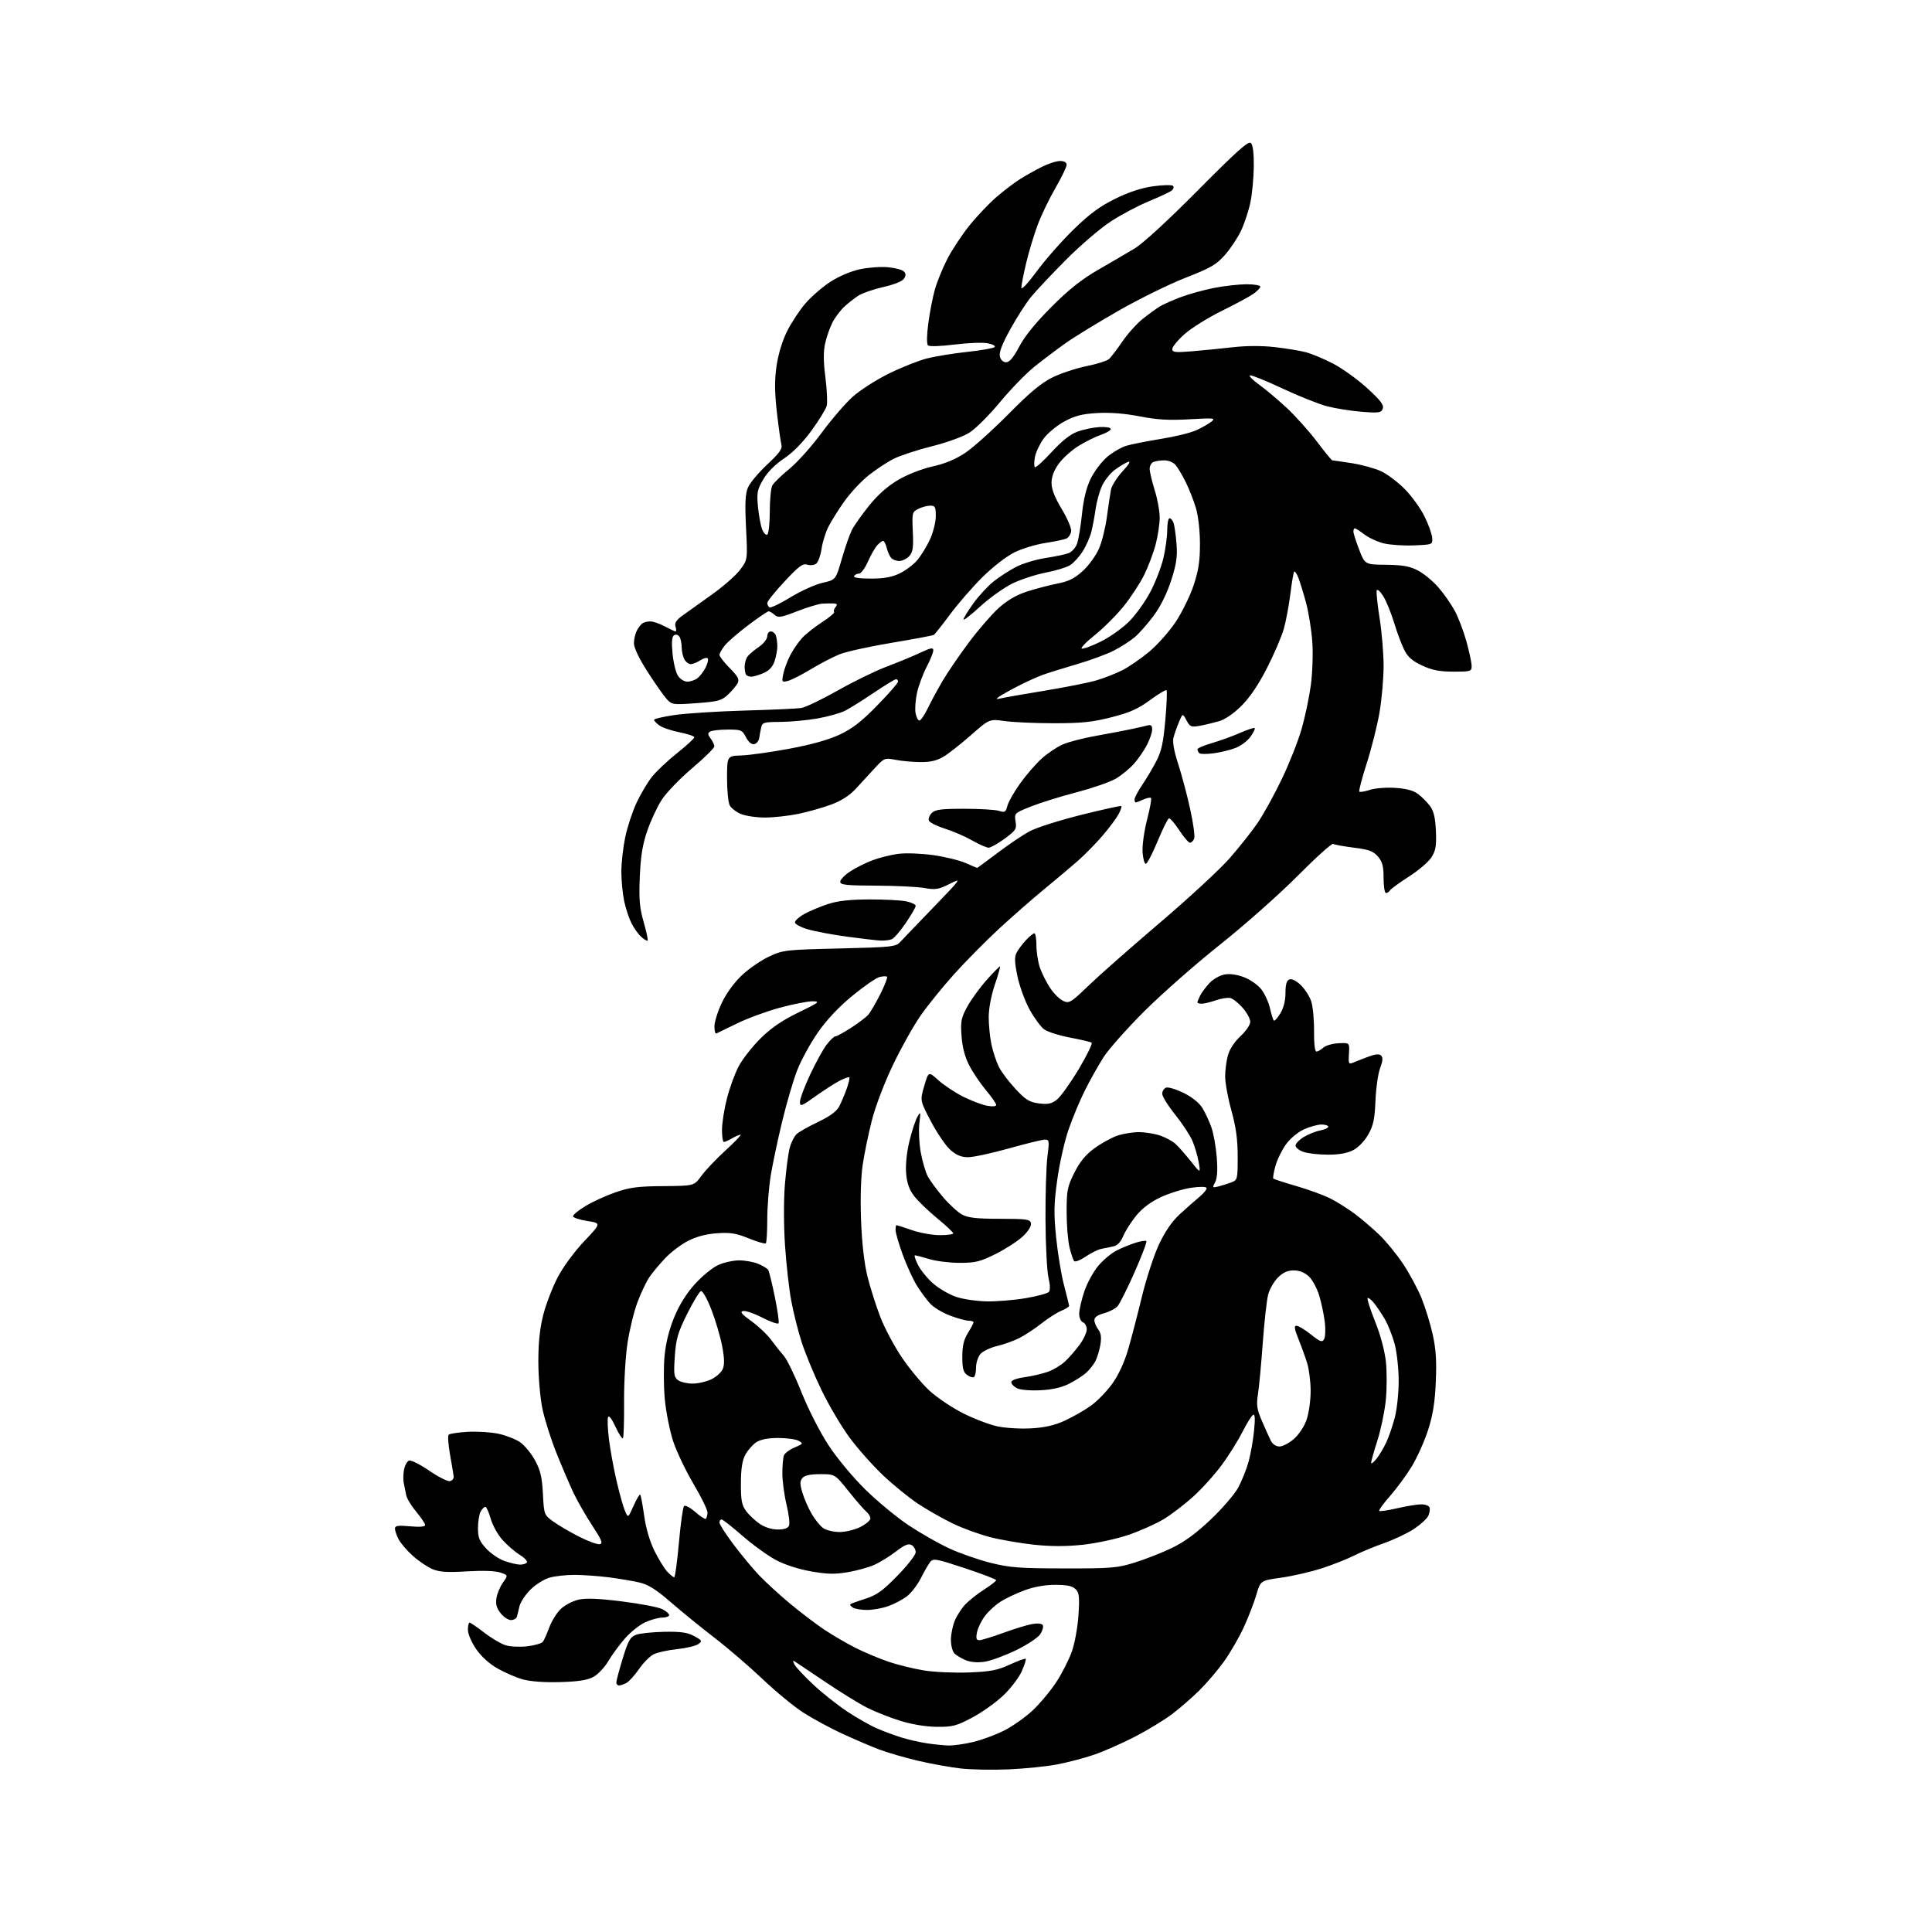 <?xml version="1.0" encoding="UTF-8" standalone="no"?>
<svg 
  version="1.1" 
  xmlns="http://www.w3.org/2000/svg" 
  xmlns:xlink="http://www.w3.org/1999/xlink" 
  xmlns:svg="http://www.w3.org/2000/svg"
  xmlns:rdf="http://www.w3.org/1999/02/22-rdf-syntax-ns#"
  xmlns:cc="http://creativecommons.org/ns#"
  xmlns:dc="http://purl.org/dc/elements/1.1/"
  viewBox="0 0 768 768"
  width="768"
  height="768"
>
<style>svg {background-color: white; }</style>"
<path stroke="none" fill="black" fill-rule="evenodd" d="M401.00,703.35C394.68,703.63 386.07,703.46 381.87,702.99C377.67,702.51 370.02,701.13 364.87,699.92C359.72,698.71 352.80,696.70 349.50,695.45C346.20,694.20 339.56,691.35 334.74,689.13C329.92,686.90 322.93,683.11 319.21,680.71C315.50,678.30 308.24,672.32 303.09,667.42C297.93,662.51 289.33,655.12 283.97,651.00C278.62,646.88 270.78,640.50 266.57,636.84C260.85,631.87 257.71,629.89 254.20,629.07C251.62,628.46 246.12,627.54 242.00,627.01C237.88,626.49 231.80,626.05 228.50,626.04C225.20,626.02 220.71,626.51 218.52,627.12C216.33,627.72 212.88,629.88 210.84,631.93C208.80,633.97 206.84,636.95 206.48,638.57C206.12,640.18 205.66,642.06 205.45,642.75C205.24,643.44 204.18,644.00 203.10,644.00C202.03,644.00 200.17,642.76 198.98,641.25C197.39,639.23 196.96,637.63 197.35,635.24C197.64,633.45 198.80,630.68 199.94,629.09C202.00,626.19 202.00,626.19 198.90,625.11C196.96,624.44 191.97,624.26 185.65,624.64C177.72,625.12 174.70,624.92 171.86,623.73C169.86,622.88 166.34,620.50 164.05,618.42C161.75,616.35 159.22,613.40 158.44,611.87C157.65,610.35 157.00,608.44 157.00,607.64C157.00,606.47 158.17,606.30 163.00,606.73C166.85,607.08 169.00,606.90 169.00,606.23C169.00,605.66 167.42,603.30 165.49,600.99C163.56,598.68 161.76,595.72 161.49,594.40C161.22,593.08 160.78,590.92 160.51,589.60C160.23,588.28 160.28,585.83 160.62,584.16C160.95,582.49 161.84,580.89 162.60,580.60C163.36,580.31 166.95,582.11 170.58,584.59C174.21,587.08 177.93,588.96 178.84,588.77C179.75,588.58 180.43,587.77 180.35,586.96C180.26,586.16 179.61,582.25 178.90,578.28C178.19,574.31 177.94,570.72 178.36,570.31C178.77,569.90 182.18,569.39 185.94,569.17C189.70,568.96 195.19,569.30 198.14,569.94C201.09,570.57 204.95,572.08 206.73,573.29C208.50,574.51 211.17,577.74 212.67,580.49C214.83,584.46 215.47,587.17 215.82,593.83C216.26,602.11 216.29,602.20 219.94,604.84C221.97,606.31 226.58,609.01 230.20,610.85C233.82,612.69 237.52,614.03 238.43,613.84C239.76,613.57 239.20,612.17 235.47,606.50C232.94,602.65 229.58,596.80 228.01,593.50C226.44,590.20 223.36,583.00 221.16,577.50C218.96,572.00 216.44,564.03 215.58,559.79C214.71,555.55 214.00,547.19 214.00,541.20C214.00,533.64 214.60,527.96 215.97,522.61C217.06,518.37 219.64,511.66 221.72,507.70C223.88,503.58 228.40,497.44 232.27,493.37C239.03,486.23 239.03,486.23 233.47,485.37C230.42,484.89 227.86,484.05 227.79,483.50C227.71,482.95 229.95,481.11 232.76,479.41C235.57,477.71 240.94,475.26 244.68,473.96C250.32,472.00 253.62,471.57 263.71,471.50C275.93,471.40 275.93,471.40 278.79,467.45C280.37,465.27 284.72,460.68 288.47,457.25C292.22,453.81 294.89,451.02 294.39,451.04C293.90,451.05 292.38,451.71 291.00,452.50C289.62,453.29 288.16,453.95 287.75,453.96C287.34,453.98 287.00,451.82 287.00,449.16C287.00,446.50 287.89,440.84 288.98,436.59C290.07,432.33 292.20,426.53 293.73,423.70C295.25,420.87 299.15,415.93 302.38,412.73C306.56,408.60 310.90,405.63 317.38,402.49C325.66,398.47 326.18,398.06 323.00,398.03C321.07,398.02 315.23,399.16 310.00,400.58C304.77,402.00 297.12,404.81 293.00,406.83C288.88,408.85 285.16,410.65 284.75,410.83C284.34,411.02 284.00,409.73 284.00,407.98C284.00,406.22 285.34,401.98 286.97,398.55C288.78,394.77 291.93,390.47 295.01,387.59C297.79,384.99 302.64,381.67 305.78,380.21C311.29,377.65 312.33,377.53 333.73,377.03C354.29,376.54 356.09,376.35 357.80,374.50C358.82,373.40 364.78,367.18 371.06,360.68C382.31,349.01 382.40,348.89 377.48,351.37C373.12,353.57 371.88,353.77 367.50,353.00C364.75,352.51 356.09,352.09 348.25,352.06C336.34,352.01 334.00,351.76 334.00,350.51C334.00,349.70 335.74,347.88 337.87,346.47C340.00,345.06 344.04,343.03 346.85,341.96C349.66,340.90 354.41,339.73 357.40,339.38C360.38,339.03 366.58,339.29 371.16,339.95C375.75,340.61 381.47,342.02 383.88,343.08C386.28,344.14 388.34,345.00 388.44,345.00C388.55,345.00 392.18,342.32 396.52,339.05C400.85,335.78 406.56,331.92 409.20,330.49C411.84,329.05 421.06,326.11 429.69,323.95C438.31,321.80 445.54,320.21 445.76,320.42C445.97,320.64 445.47,322.09 444.65,323.66C443.82,325.22 440.98,329.04 438.33,332.14C435.67,335.24 431.25,339.76 428.50,342.17C425.75,344.59 419.68,349.70 415.01,353.53C410.35,357.37 402.25,364.46 397.01,369.30C391.78,374.14 383.78,382.24 379.23,387.30C374.69,392.36 368.70,399.76 365.93,403.74C363.17,407.71 358.25,416.49 355.01,423.24C351.62,430.29 348.05,439.64 346.61,445.24C345.24,450.59 343.58,458.64 342.92,463.11C342.19,468.16 341.95,476.63 342.29,485.38C342.65,494.42 343.58,502.38 344.85,507.50C345.95,511.90 348.24,519.10 349.93,523.50C351.62,527.90 355.51,535.19 358.57,539.71C361.63,544.23 366.59,550.17 369.59,552.91C372.60,555.66 378.62,559.69 382.98,561.87C387.34,564.05 393.50,566.38 396.67,567.04C399.84,567.69 405.83,568.04 409.99,567.79C415.31,567.49 419.24,566.58 423.30,564.72C426.46,563.27 431.12,560.60 433.65,558.79C436.17,556.98 440.00,553.04 442.15,550.04C444.60,546.63 446.95,541.57 448.42,536.54C449.71,532.12 452.19,522.65 453.91,515.50C455.64,508.35 458.69,499.00 460.69,494.73C463.11,489.56 465.87,485.55 468.92,482.73C471.44,480.40 474.99,477.27 476.82,475.76C478.64,474.25 479.89,472.63 479.60,472.16C479.30,471.67 476.52,471.69 473.28,472.19C470.10,472.68 464.77,474.35 461.43,475.90C457.44,477.76 454.10,480.26 451.70,483.19C449.69,485.65 447.36,489.30 446.52,491.31C445.48,493.79 444.18,495.13 442.49,495.48C441.12,495.77 438.95,496.21 437.68,496.47C436.40,496.74 433.64,498.11 431.54,499.54C429.44,500.96 427.40,501.76 427.00,501.31C426.60,500.87 425.76,498.39 425.14,495.81C424.51,493.23 424.00,486.89 424.00,481.72C424.00,473.24 424.30,471.72 427.06,466.20C429.22,461.87 431.52,459.05 434.95,456.54C437.61,454.58 441.69,452.31 444.02,451.49C446.35,450.67 450.33,450.02 452.88,450.04C455.42,450.07 459.22,450.70 461.32,451.45C463.42,452.20 466.07,453.64 467.21,454.65C468.35,455.67 471.08,458.75 473.27,461.50C477.26,466.50 477.26,466.50 476.51,462.05C476.09,459.60 474.97,455.77 474.02,453.54C473.06,451.30 469.96,446.59 467.14,443.07C464.31,439.55 462.00,435.83 462.00,434.80C462.00,433.78 462.68,432.68 463.51,432.36C464.34,432.04 467.47,432.97 470.46,434.44C473.83,436.08 476.68,438.36 477.94,440.41C479.07,442.23 480.69,445.70 481.54,448.11C482.40,450.52 483.36,455.90 483.68,460.07C484.08,465.21 483.87,468.37 483.03,469.95C481.85,472.14 481.93,472.24 484.35,471.63C485.76,471.27 488.06,470.55 489.46,470.02C491.93,469.08 492.00,468.79 492.00,459.77C492.00,452.96 491.34,448.09 489.51,441.49C488.14,436.55 487.02,430.48 487.02,428.00C487.01,425.52 487.51,421.70 488.12,419.50C488.79,417.07 490.75,414.09 493.11,411.90C495.27,409.90 497.00,407.37 497.00,406.19C497.00,405.02 495.65,402.53 494.00,400.65C492.35,398.77 490.16,397.01 489.14,396.75C488.12,396.48 485.53,396.87 483.39,397.62C481.25,398.36 478.71,398.98 477.75,398.98C476.79,398.99 476.00,398.75 476.00,398.43C476.00,398.12 476.50,396.89 477.12,395.68C477.74,394.48 479.39,392.27 480.80,390.76C482.20,389.26 484.87,387.74 486.72,387.39C488.88,386.99 491.69,387.38 494.56,388.47C497.04,389.42 500.12,391.60 501.46,393.36C502.79,395.11 504.32,398.48 504.85,400.85C505.39,403.22 506.06,405.40 506.36,405.69C506.65,405.98 507.81,404.71 508.94,402.86C510.25,400.71 510.99,397.77 511.00,394.72C511.00,391.31 511.45,389.77 512.56,389.34C513.50,388.98 515.27,389.85 517.04,391.54C518.64,393.07 520.51,395.94 521.19,397.91C521.87,399.89 522.39,405.21 522.35,409.75C522.31,414.80 522.68,418.00 523.31,418.00C523.88,418.00 525.11,417.30 526.05,416.45C527.00,415.60 529.73,414.81 532.13,414.70C536.50,414.50 536.50,414.50 536.22,418.87C535.97,422.73 536.14,423.15 537.72,422.48C538.70,422.06 541.40,421.00 543.72,420.13C546.75,418.99 548.24,418.84 549.02,419.62C549.80,420.40 549.68,421.80 548.62,424.60C547.80,426.75 546.97,432.56 546.77,437.52C546.48,444.79 545.93,447.38 543.95,450.92C542.54,453.45 540.03,456.08 538.02,457.15C535.64,458.41 532.43,459.00 527.91,459.00C524.28,459.00 519.88,458.51 518.15,457.90C516.42,457.30 515.00,456.17 515.00,455.39C515.00,454.61 516.46,453.08 518.25,451.99C520.04,450.90 522.96,449.73 524.75,449.39C526.54,449.05 528.00,448.38 528.00,447.89C528.00,447.40 526.76,447.01 525.25,447.02C523.74,447.03 520.62,447.90 518.31,448.95C515.94,450.02 512.86,452.60 511.21,454.88C509.60,457.09 507.71,460.96 507.01,463.48C506.30,466.00 505.93,468.26 506.17,468.51C506.42,468.75 510.56,470.10 515.37,471.49C520.18,472.88 526.27,475.11 528.90,476.45C531.52,477.78 535.89,480.53 538.59,482.55C541.29,484.58 545.67,488.32 548.32,490.87C550.97,493.42 555.20,498.59 557.73,502.38C560.25,506.16 563.55,512.28 565.06,515.98C566.57,519.69 568.58,526.20 569.52,530.46C570.81,536.26 571.12,540.98 570.75,549.35C570.39,557.62 569.59,562.57 567.66,568.52C566.23,572.93 563.34,579.38 561.24,582.86C559.14,586.33 555.25,591.63 552.60,594.64C549.95,597.65 548.00,600.33 548.27,600.60C548.54,600.88 551.77,600.40 555.44,599.55C559.12,598.70 563.41,598.00 564.98,598.00C566.55,598.00 568.03,598.56 568.27,599.25C568.50,599.94 568.29,601.42 567.78,602.54C567.28,603.66 564.76,605.98 562.19,607.70C559.61,609.43 554.25,611.98 550.28,613.38C546.31,614.79 540.90,617.03 538.25,618.37C535.60,619.72 529.88,621.98 525.53,623.40C521.18,624.82 513.90,626.50 509.34,627.14C501.06,628.30 501.06,628.30 499.43,633.90C498.54,636.98 496.29,642.80 494.43,646.84C492.57,650.88 489.06,656.96 486.63,660.37C484.21,663.77 479.81,668.94 476.86,671.87C473.91,674.79 468.96,679.10 465.86,681.43C462.76,683.77 456.09,687.81 451.04,690.42C445.99,693.03 438.68,696.25 434.79,697.57C430.90,698.89 424.30,700.62 420.11,701.41C415.92,702.20 407.32,703.07 401.00,703.35zM377.00,693.86C378.93,693.92 383.32,693.31 386.76,692.49C390.20,691.68 395.79,689.62 399.17,687.91C402.55,686.21 407.70,682.56 410.60,679.82C413.50,677.07 417.72,672.00 419.97,668.55C422.21,665.10 424.98,659.65 426.10,656.44C427.23,653.23 428.41,646.74 428.71,642.01C429.18,634.75 429.00,633.15 427.56,631.71C426.31,630.45 424.16,630.00 419.47,630.00C415.38,630.00 410.99,630.78 407.29,632.16C404.10,633.34 399.85,635.35 397.83,636.62C395.81,637.89 393.00,640.44 391.59,642.30C390.17,644.15 388.73,647.09 388.38,648.83C387.89,651.30 388.09,652.00 389.31,652.00C390.16,652.00 394.38,650.71 398.68,649.14C402.98,647.56 408.15,645.98 410.17,645.61C412.42,645.20 414.10,645.35 414.51,646.01C414.87,646.60 414.43,648.22 413.52,649.61C412.59,651.02 408.32,653.85 403.83,656.02C399.41,658.16 393.81,660.21 391.38,660.57C388.62,660.98 385.83,660.76 383.90,659.96C382.21,659.26 380.19,658.05 379.41,657.27C378.64,656.49 378.00,654.07 378.00,651.90C378.00,649.72 378.70,646.26 379.55,644.22C380.41,642.17 382.31,639.24 383.78,637.71C385.25,636.17 388.60,633.54 391.23,631.85C393.85,630.17 396.00,628.50 395.99,628.15C395.99,627.79 390.38,625.64 383.53,623.38C372.21,619.62 370.97,619.40 369.79,620.88C369.08,621.77 367.40,624.68 366.06,627.34C364.72,630.01 362.22,633.26 360.49,634.57C358.77,635.89 355.42,637.64 353.06,638.48C350.69,639.32 346.89,639.99 344.62,639.98C342.36,639.98 339.84,639.55 339.03,639.04C338.22,638.53 337.77,637.92 338.03,637.69C338.29,637.46 340.98,636.48 344.00,635.53C348.48,634.11 350.85,632.40 356.75,626.37C360.74,622.29 364.00,618.09 364.00,617.03C364.00,615.97 363.26,614.68 362.35,614.17C361.11,613.48 359.54,614.14 356.10,616.78C353.57,618.72 349.70,621.10 347.50,622.08C345.30,623.06 340.57,624.36 337.00,624.97C331.85,625.85 328.79,625.78 322.31,624.63C317.31,623.75 311.87,621.97 308.31,620.06C305.12,618.34 299.16,614.03 295.08,610.47C291.00,606.91 287.29,604.00 286.83,604.00C286.37,604.00 286.00,604.57 286.00,605.26C286.00,605.95 288.53,609.89 291.63,614.01C294.73,618.13 299.34,623.68 301.88,626.33C304.42,628.99 309.88,633.98 314.00,637.42C318.12,640.85 324.20,645.48 327.50,647.70C330.80,649.91 336.43,653.20 340.00,655.01C343.57,656.81 349.50,659.31 353.18,660.56C356.85,661.81 363.21,663.37 367.31,664.03C371.41,664.69 379.43,665.05 385.13,664.83C393.78,664.49 396.48,663.97 401.40,661.70C404.65,660.20 407.50,659.17 407.74,659.40C407.97,659.64 407.27,661.87 406.16,664.36C405.06,666.85 401.79,671.16 398.88,673.93C395.98,676.69 390.43,680.65 386.55,682.72C380.28,686.07 378.73,686.48 372.50,686.44C368.18,686.41 362.64,685.51 358.04,684.10C353.93,682.84 347.96,680.49 344.77,678.88C341.57,677.27 334.05,672.63 328.05,668.58C322.05,664.52 316.61,660.88 315.97,660.48C315.10,659.94 315.07,660.26 315.85,661.72C316.42,662.79 319.77,666.36 323.29,669.65C326.81,672.95 332.83,677.73 336.67,680.28C340.51,682.83 345.87,685.88 348.58,687.06C351.28,688.24 355.75,689.89 358.50,690.73C361.25,691.57 365.75,692.59 368.50,693.00C371.25,693.41 375.07,693.80 377.00,693.86zM246.07,670.00C245.48,670.00 245.00,669.46 245.00,668.80C245.00,668.14 246.15,663.85 247.54,659.26C249.69,652.22 250.51,650.75 252.79,649.87C254.28,649.30 259.32,648.76 264.00,648.67C270.65,648.54 273.25,648.91 275.94,650.37C279.11,652.10 279.24,652.35 277.59,653.55C276.61,654.27 272.81,655.17 269.15,655.56C265.49,655.94 261.28,656.87 259.80,657.63C258.31,658.38 255.71,661.02 254.01,663.49C252.31,665.95 250.07,668.43 249.03,668.99C247.98,669.54 246.65,670.00 246.07,670.00zM222.50,668.66C216.29,668.83 210.71,668.41 207.77,667.57C205.17,666.83 200.68,664.89 197.80,663.25C194.53,661.41 191.32,658.50 189.28,655.54C187.43,652.85 186.00,649.52 186.00,647.89C186.00,646.30 186.30,645.00 186.66,645.00C187.02,645.00 189.67,646.82 192.55,649.04C195.43,651.26 199.30,653.52 201.14,654.06C202.99,654.60 206.85,654.76 209.72,654.41C212.59,654.06 215.33,653.26 215.80,652.64C216.27,652.01 217.42,649.44 218.35,646.92C219.28,644.40 221.33,641.10 222.91,639.59C224.49,638.08 227.67,636.41 229.98,635.89C232.97,635.22 237.98,635.42 247.34,636.60C254.58,637.51 261.74,638.88 263.25,639.65C264.76,640.42 266.00,641.49 266.00,642.03C266.00,642.56 264.76,643.01 263.25,643.02C261.74,643.03 258.70,643.87 256.50,644.87C254.30,645.88 250.70,648.73 248.50,651.22C246.30,653.71 243.30,657.80 241.83,660.30C240.36,662.81 237.66,665.66 235.83,666.63C233.42,667.91 229.73,668.47 222.50,668.66zM268.00,627.00C268.36,627.00 269.21,620.81 269.88,613.25C270.55,605.69 271.47,599.13 271.92,598.68C272.38,598.22 274.40,599.29 276.41,601.06C278.42,602.82 280.30,604.03 280.59,603.75C280.87,603.46 281.17,602.39 281.25,601.36C281.32,600.34 278.85,595.22 275.75,590.00C272.65,584.77 268.99,577.12 267.62,573.00C266.26,568.88 264.75,561.32 264.27,556.21C263.80,551.11 263.75,543.34 264.18,538.96C264.69,533.70 266.02,528.42 268.08,523.45C270.14,518.52 272.99,513.98 276.36,510.30C279.18,507.21 283.29,503.86 285.50,502.86C287.70,501.86 291.43,501.03 293.78,501.02C296.14,501.01 299.57,501.63 301.41,502.40C303.25,503.17 305.04,504.25 305.38,504.81C305.73,505.37 306.91,510.18 308.00,515.51C309.10,520.84 309.77,525.57 309.49,526.02C309.21,526.47 306.34,525.48 303.12,523.82C299.90,522.16 296.44,520.96 295.42,521.16C294.01,521.43 294.77,522.37 298.68,525.17C301.48,527.18 305.03,530.56 306.58,532.67C308.12,534.77 310.39,537.62 311.61,539.00C312.84,540.38 315.97,546.84 318.57,553.38C321.26,560.11 325.89,569.20 329.27,574.38C332.71,579.65 338.93,587.13 343.98,592.10C348.79,596.83 356.56,603.24 361.23,606.35C365.91,609.46 373.15,613.58 377.32,615.51C381.49,617.44 388.86,620.01 393.70,621.23C401.34,623.15 405.21,623.45 423.00,623.47C441.70,623.50 444.16,623.30 451.00,621.17C455.12,619.89 461.74,617.30 465.70,615.41C470.72,613.01 475.41,609.59 481.24,604.07C485.83,599.73 490.77,594.00 492.21,591.34C493.65,588.68 495.50,584.02 496.34,581.00C497.17,577.98 498.15,572.41 498.52,568.63C499.00,563.70 498.87,561.96 498.07,562.46C497.46,562.84 495.58,565.86 493.91,569.19C492.23,572.51 488.62,578.31 485.88,582.07C483.14,585.83 478.05,591.52 474.56,594.70C471.07,597.89 465.69,602.01 462.62,603.87C459.54,605.72 453.30,608.52 448.74,610.09C444.18,611.66 436.13,613.42 430.81,614.02C424.12,614.76 418.16,614.78 411.33,614.08C405.93,613.52 397.95,612.15 393.62,611.04C389.29,609.93 382.54,607.46 378.62,605.56C374.70,603.65 368.57,600.16 365.00,597.81C361.43,595.45 355.16,590.36 351.08,586.51C347.00,582.65 341.00,575.90 337.74,571.50C334.49,567.10 329.44,558.55 326.52,552.50C323.61,546.45 320.07,537.90 318.66,533.50C317.25,529.10 315.38,521.67 314.52,517.00C313.65,512.33 312.54,502.43 312.05,495.00C311.53,487.26 311.51,476.96 312.01,470.85C312.48,464.99 313.35,458.43 313.93,456.26C314.51,454.09 315.78,451.61 316.75,450.75C317.71,449.88 321.56,447.72 325.30,445.94C330.03,443.68 332.57,441.79 333.64,439.73C334.48,438.11 335.81,434.95 336.60,432.73C337.38,430.51 337.83,428.50 337.60,428.27C337.37,428.04 335.68,428.62 333.84,429.57C332.00,430.51 327.69,433.29 324.25,435.73C318.51,439.82 318.00,440.00 318.00,437.99C318.00,436.78 319.81,431.93 322.02,427.21C324.23,422.50 327.18,417.14 328.57,415.32C329.96,413.49 331.52,412.00 332.03,412.00C332.54,412.00 335.33,410.48 338.23,408.62C341.13,406.76 344.24,404.40 345.14,403.37C346.04,402.34 348.21,398.64 349.95,395.15C351.70,391.66 352.90,388.56 352.61,388.28C352.33,387.99 350.97,388.04 349.61,388.38C348.24,388.73 343.36,392.11 338.76,395.90C333.27,400.42 328.54,405.47 325.03,410.55C322.08,414.82 318.42,421.52 316.90,425.44C315.37,429.36 312.72,438.40 310.99,445.53C309.26,452.67 307.21,462.32 306.43,467.00C305.65,471.68 305.01,479.59 305.00,484.58C305.00,489.58 304.74,493.92 304.43,494.24C304.12,494.55 301.08,493.67 297.68,492.29C292.60,490.22 290.35,489.86 285.00,490.24C280.72,490.54 276.79,491.58 273.50,493.27C270.75,494.68 266.66,497.78 264.41,500.17C262.15,502.55 259.33,505.93 258.14,507.68C256.94,509.43 254.83,513.88 253.43,517.58C252.04,521.27 250.25,528.61 249.44,533.90C248.63,539.21 248.03,549.67 248.08,557.33C248.14,564.93 247.93,571.41 247.61,571.72C247.30,572.03 245.96,569.96 244.64,567.11C243.17,563.94 242.03,562.48 241.70,563.34C241.40,564.12 241.57,568.07 242.07,572.13C242.57,576.18 243.91,583.55 245.05,588.50C246.19,593.45 247.69,598.85 248.39,600.50C249.67,603.50 249.67,603.50 251.85,598.60C253.04,595.90 254.24,593.90 254.50,594.16C254.76,594.42 255.46,598.20 256.07,602.55C256.76,607.49 258.29,612.71 260.15,616.48C261.79,619.79 264.08,623.51 265.24,624.75C266.40,625.99 267.64,627.00 268.00,627.00zM206.69,621.96C207.90,621.98 209.14,621.59 209.45,621.09C209.76,620.58 208.48,619.22 206.60,618.06C204.73,616.90 201.66,614.26 199.78,612.18C197.91,610.11 195.78,606.29 195.06,603.70C194.33,601.12 193.36,599.00 192.91,599.00C192.45,599.00 191.60,599.87 191.04,600.93C190.47,602.00 190.00,604.93 190.00,607.45C190.00,611.23 190.57,612.65 193.25,615.56C195.04,617.50 198.30,619.72 200.50,620.50C202.70,621.28 205.49,621.93 206.69,621.96zM333.76,609.00C336.14,609.00 339.86,608.09 342.04,606.98C344.22,605.87 346.00,604.35 346.00,603.60C346.00,602.86 345.25,601.63 344.34,600.87C343.43,600.12 340.26,596.46 337.30,592.75C331.91,586.00 331.91,586.00 326.08,586.00C322.06,586.00 319.85,586.48 318.97,587.53C317.95,588.76 317.95,589.90 318.94,593.28C319.62,595.60 321.27,599.39 322.60,601.70C323.94,604.02 326.02,606.60 327.24,607.45C328.45,608.30 331.39,609.00 333.76,609.00zM309.18,608.00C311.81,608.00 313.26,607.49 313.67,606.41C314.01,605.53 313.54,601.76 312.64,598.02C311.74,594.27 311.00,588.73 311.00,585.69C311.00,582.65 311.28,579.44 311.62,578.54C311.96,577.65 313.88,576.24 315.87,575.40C319.26,573.98 319.37,573.80 317.50,572.75C316.41,572.13 312.74,571.62 309.36,571.62C305.27,571.62 302.36,572.19 300.63,573.32C299.21,574.26 297.26,576.48 296.29,578.26C295.05,580.57 294.54,583.83 294.52,589.67C294.50,596.42 294.86,598.34 296.59,600.67C297.74,602.23 300.17,604.51 301.99,605.75C304.02,607.13 306.80,608.00 309.18,608.00zM547.09,580.00C548.22,578.62 549.99,575.67 551.03,573.44C552.08,571.20 553.62,566.72 554.46,563.48C555.31,560.23 556.00,553.72 556.00,549.00C556.00,544.28 555.30,537.74 554.45,534.46C553.59,531.18 551.83,526.68 550.53,524.46C549.23,522.24 547.27,519.32 546.17,517.96C545.07,516.61 543.93,515.74 543.64,516.03C543.35,516.32 544.69,520.49 546.62,525.30C548.74,530.59 550.43,536.90 550.91,541.27C551.34,545.25 551.32,552.16 550.87,556.63C550.42,561.10 548.92,568.30 547.54,572.63C546.16,576.96 545.03,580.95 545.04,581.50C545.04,582.05 545.97,581.38 547.09,580.00zM508.63,575.00C509.90,575.00 512.48,573.64 514.38,571.97C516.38,570.21 518.50,566.99 519.42,564.29C520.29,561.74 521.00,556.65 521.00,552.98C521.00,549.32 520.38,544.33 519.63,541.91C518.88,539.48 517.31,535.14 516.14,532.25C514.53,528.23 514.35,527.00 515.37,527.00C516.11,527.00 518.69,528.56 521.09,530.46C524.85,533.43 525.59,533.70 526.35,532.33C526.84,531.46 526.97,528.44 526.64,525.62C526.31,522.80 525.32,518.09 524.45,515.13C523.57,512.18 521.70,508.70 520.28,507.38C518.61,505.84 516.51,505.00 514.28,505.00C511.84,505.00 510.02,505.82 508.00,507.84C506.44,509.41 504.69,512.44 504.12,514.59C503.55,516.74 502.58,525.41 501.97,533.86C501.35,542.31 500.49,551.49 500.05,554.27C499.38,558.52 499.63,560.20 501.66,564.91C502.98,567.98 504.58,571.51 505.20,572.75C505.88,574.10 507.26,575.00 508.63,575.00zM413.50,552.65C409.51,552.85 405.53,552.50 404.25,551.84C403.01,551.21 402.00,550.13 402.00,549.44C402.00,548.69 404.09,547.90 407.23,547.47C410.11,547.07 414.26,546.11 416.47,545.34C418.67,544.56 421.77,542.70 423.36,541.21C424.96,539.72 427.55,536.74 429.13,534.60C430.71,532.45 432.00,529.69 432.00,528.46C432.00,527.22 431.32,525.95 430.50,525.64C429.65,525.31 429.00,523.83 429.00,522.23C429.00,520.67 429.92,516.66 431.05,513.31C432.18,509.97 434.70,505.37 436.66,503.09C438.61,500.80 441.85,498.11 443.86,497.10C445.86,496.09 449.22,494.71 451.32,494.04C453.42,493.36 455.38,493.05 455.69,493.35C455.99,493.66 453.89,499.21 451.02,505.70C448.14,512.19 445.09,518.29 444.24,519.25C443.38,520.22 440.95,521.47 438.84,522.04C436.26,522.74 435.01,523.64 435.03,524.79C435.05,525.73 435.74,527.40 436.58,528.50C437.66,529.93 437.90,531.64 437.43,534.50C437.06,536.70 436.18,539.62 435.48,541.00C434.77,542.38 433.13,544.46 431.85,545.64C430.56,546.81 427.48,548.80 425.00,550.05C421.94,551.59 418.26,552.42 413.50,552.65zM275.29,550.00C277.44,550.00 280.77,549.25 282.69,548.34C284.61,547.43 286.67,545.62 287.26,544.32C288.04,542.61 288.00,540.13 287.11,535.30C286.43,531.63 284.52,525.09 282.85,520.76C281.15,516.37 279.30,513.04 278.66,513.22C278.02,513.40 275.54,517.49 273.15,522.30C269.43,529.79 268.73,532.21 268.25,539.18C267.76,546.31 267.92,547.47 269.54,548.65C270.55,549.39 273.14,550.00 275.29,550.00zM387.15,547.41C386.68,547.70 385.45,547.32 384.41,546.56C382.94,545.49 382.53,543.91 382.53,539.34C382.53,535.03 383.12,532.54 384.77,529.88C386.00,527.89 387.00,525.98 387.00,525.63C387.00,525.28 386.12,525.00 385.04,525.00C383.96,525.00 380.67,524.10 377.72,523.00C374.78,521.90 371.21,519.76 369.80,518.25C368.39,516.74 366.00,513.49 364.47,511.03C362.95,508.58 360.42,503.05 358.85,498.76C357.28,494.46 356.00,490.06 356.00,488.97C356.00,487.89 356.15,487.00 356.34,487.00C356.53,487.00 359.30,487.90 362.50,489.00C365.70,490.10 370.72,491.00 373.66,491.00C376.60,491.00 378.97,490.66 378.93,490.25C378.90,489.84 375.98,487.12 372.45,484.21C368.92,481.30 364.82,477.33 363.34,475.38C361.42,472.86 360.52,470.30 360.20,466.39C359.93,463.09 360.43,458.08 361.49,453.72C362.45,449.75 363.87,445.38 364.65,444.00C365.97,441.66 366.02,441.83 365.46,446.59C365.13,449.40 365.37,454.55 366.01,458.05C366.64,461.55 367.87,465.78 368.73,467.46C369.59,469.13 372.33,472.89 374.83,475.82C377.32,478.74 380.74,481.89 382.43,482.81C384.81,484.10 388.19,484.48 397.48,484.49C408.23,484.50 409.50,484.69 409.82,486.30C410.03,487.38 408.73,489.46 406.59,491.48C404.62,493.34 399.80,496.46 395.87,498.43C389.66,501.53 387.79,502.00 381.52,502.00C377.56,502.00 372.11,501.33 369.41,500.51C366.71,499.69 364.15,499.02 363.73,499.01C363.31,499.00 363.85,500.75 364.95,502.89C366.04,505.03 368.81,508.39 371.11,510.36C373.40,512.32 377.49,514.67 380.19,515.56C382.88,516.46 388.33,517.25 392.30,517.32C396.26,517.39 403.23,516.81 407.78,516.04C412.34,515.26 416.47,514.14 416.97,513.53C417.53,512.87 417.46,510.67 416.80,507.97C416.20,505.51 415.66,495.18 415.60,485.00C415.55,474.82 415.89,463.46 416.37,459.75C417.17,453.52 417.09,453.00 415.37,453.01C414.34,453.02 407.90,454.59 401.06,456.51C394.22,458.43 386.93,460.00 384.85,460.00C382.10,460.00 380.18,459.21 377.78,457.10C375.98,455.50 372.52,450.44 370.10,445.85C365.70,437.50 365.70,437.50 367.40,431.68C369.10,425.86 369.10,425.86 373.02,429.40C375.18,431.35 379.57,434.27 382.78,435.89C385.99,437.51 390.28,439.15 392.31,439.53C394.57,439.95 396.00,439.83 396.00,439.22C396.00,438.67 394.17,436.03 391.93,433.36C389.69,430.69 386.70,426.25 385.28,423.50C383.56,420.16 382.55,416.30 382.23,411.87C381.80,406.01 382.07,404.64 384.50,400.17C386.02,397.39 389.50,392.59 392.25,389.51C395.00,386.43 397.37,384.04 397.53,384.20C397.69,384.37 396.75,387.65 395.44,391.50C394.05,395.58 393.04,400.88 393.03,404.20C393.01,407.34 393.51,412.29 394.12,415.20C394.74,418.12 396.08,422.14 397.09,424.14C398.10,426.15 401.08,430.09 403.72,432.91C407.74,437.23 409.21,438.13 413.00,438.62C416.63,439.08 418.02,438.79 420.16,437.10C421.62,435.94 425.51,430.50 428.81,425.00C432.10,419.49 434.41,414.75 433.92,414.45C433.44,414.16 429.55,413.25 425.28,412.44C421.00,411.63 416.40,410.16 415.05,409.17C413.71,408.17 411.10,404.63 409.27,401.29C407.44,397.95 405.27,392.00 404.45,388.08C403.31,382.59 403.23,380.43 404.10,378.72C404.73,377.50 406.40,375.26 407.81,373.75C409.22,372.24 410.74,371.00 411.19,371.00C411.63,371.00 412.00,373.19 412.00,375.87C412.00,378.56 412.64,382.56 413.42,384.78C414.20,386.99 416.02,390.58 417.46,392.76C418.90,394.93 421.23,397.24 422.63,397.88C425.03,398.97 425.66,398.59 432.84,391.68C437.05,387.63 449.76,376.43 461.08,366.79C472.40,357.15 484.82,345.67 488.69,341.29C492.55,336.90 497.63,330.49 499.97,327.05C502.31,323.60 506.63,315.77 509.56,309.64C512.50,303.51 516.03,294.58 517.41,289.78C518.79,284.99 520.44,277.11 521.09,272.28C521.74,267.41 521.99,259.71 521.65,255.00C521.32,250.32 520.19,243.35 519.15,239.50C518.11,235.65 516.73,231.20 516.10,229.61C515.46,228.02 514.73,226.94 514.46,227.20C514.20,227.47 513.51,231.47 512.94,236.09C512.36,240.72 511.19,246.97 510.33,250.00C509.47,253.03 506.48,260.00 503.68,265.50C500.33,272.07 496.86,277.23 493.54,280.53C490.39,283.68 487.00,286.00 484.50,286.72C482.30,287.35 478.85,288.17 476.83,288.53C473.52,289.13 473.02,288.92 471.65,286.35C470.14,283.50 470.14,283.50 468.64,287.06C467.81,289.01 466.84,291.80 466.47,293.26C466.04,294.97 466.71,298.69 468.35,303.70C469.74,307.99 471.89,316.04 473.11,321.60C474.33,327.15 475.05,332.44 474.70,333.35C474.35,334.26 473.60,335.00 473.04,335.00C472.48,335.00 470.55,332.76 468.76,330.02C466.97,327.28 465.12,325.16 464.66,325.30C464.20,325.44 462.18,329.54 460.16,334.40C458.15,339.26 456.05,343.30 455.50,343.37C454.95,343.44 454.36,341.34 454.19,338.71C454.02,336.06 454.83,330.30 455.98,325.83C457.14,321.39 457.84,317.51 457.54,317.21C457.25,316.92 455.86,317.20 454.46,317.84C453.05,318.48 451.70,319.00 451.45,319.00C451.20,319.00 451.00,318.44 451.00,317.75C451.01,317.06 452.38,314.48 454.06,312.00C455.74,309.52 458.26,305.28 459.67,302.56C461.68,298.68 462.45,295.17 463.23,286.26C463.78,280.01 464.00,274.66 463.71,274.38C463.43,274.09 460.48,275.86 457.16,278.30C452.41,281.80 449.14,283.25 441.81,285.12C434.27,287.05 429.94,287.50 419.00,287.50C411.57,287.50 402.76,287.11 399.41,286.64C393.31,285.78 393.31,285.78 386.07,292.14C382.09,295.64 377.19,299.51 375.17,300.73C372.52,302.34 369.97,302.96 366.00,302.94C362.98,302.93 358.49,302.53 356.04,302.05C351.66,301.21 351.50,301.28 347.74,305.35C345.64,307.63 342.24,311.32 340.19,313.54C337.72,316.22 334.45,318.33 330.48,319.80C327.19,321.03 321.35,322.69 317.50,323.50C313.65,324.30 307.67,324.97 304.22,324.98C300.76,324.99 296.41,324.36 294.55,323.58C292.69,322.81 290.67,321.26 290.08,320.15C289.49,319.04 289.00,314.16 289.01,309.32C289.02,300.50 289.02,300.50 294.76,300.30C297.92,300.19 306.48,298.99 313.78,297.63C322.46,296.02 329.38,294.08 333.76,292.03C338.84,289.65 342.45,286.85 348.73,280.41C353.28,275.75 357.00,271.50 357.00,270.97C357.00,270.43 356.63,270.00 356.17,270.00C355.72,270.00 351.75,272.42 347.36,275.38C342.96,278.34 337.86,281.54 336.01,282.49C334.17,283.45 329.25,284.83 325.08,285.58C320.91,286.32 314.25,286.95 310.27,286.97C303.59,287.00 303.00,287.17 302.56,289.25C302.29,290.49 301.94,292.39 301.78,293.49C301.61,294.58 300.72,295.62 299.80,295.80C298.74,296.00 297.52,294.98 296.53,293.06C295.04,290.18 294.61,290.00 289.22,290.02C286.08,290.02 282.94,290.39 282.25,290.82C281.27,291.45 281.32,292.03 282.47,293.56C283.28,294.63 283.95,296.03 283.97,296.68C283.99,297.33 280.01,301.25 275.13,305.39C270.26,309.52 264.81,315.17 263.04,317.94C261.26,320.70 258.68,326.24 257.31,330.23C255.43,335.66 254.68,340.28 254.33,348.50C253.95,357.51 254.22,360.77 255.86,366.49C256.96,370.33 257.67,373.66 257.44,373.90C257.20,374.13 256.06,373.46 254.90,372.41C253.74,371.36 251.99,368.93 251.02,367.00C250.04,365.07 248.74,361.12 248.12,358.20C247.51,355.29 247.00,350.03 247.00,346.52C247.00,343.00 247.69,336.84 248.53,332.82C249.37,328.79 251.40,322.64 253.02,319.15C254.65,315.66 257.40,311.02 259.13,308.84C260.86,306.65 265.36,302.40 269.14,299.39C272.91,296.38 276.00,293.54 276.00,293.09C276.00,292.63 273.39,291.75 270.21,291.12C267.02,290.49 263.42,289.29 262.21,288.43C260.99,287.58 260.00,286.56 260.00,286.15C260.00,285.75 263.71,284.88 268.25,284.22C272.79,283.56 285.27,282.77 296.00,282.46C306.73,282.16 316.85,281.70 318.50,281.45C320.15,281.20 326.68,278.07 333.00,274.49C339.32,270.91 348.10,266.63 352.50,264.98C356.90,263.32 362.86,260.86 365.75,259.50C370.00,257.49 371.00,257.31 371.00,258.53C371.00,259.36 369.81,262.32 368.35,265.11C366.89,267.90 365.18,272.50 364.54,275.34C363.91,278.18 363.64,281.85 363.95,283.50C364.27,285.15 364.97,286.46 365.51,286.42C366.05,286.38 367.57,284.13 368.88,281.42C370.18,278.71 372.85,273.80 374.80,270.50C376.74,267.20 381.41,260.38 385.17,255.34C388.93,250.30 394.27,244.15 397.03,241.66C400.43,238.61 404.07,236.49 408.28,235.14C411.70,234.03 417.15,232.61 420.38,231.97C424.92,231.07 427.22,229.92 430.51,226.88C432.86,224.72 435.73,220.74 436.89,218.04C438.05,215.33 439.47,209.61 440.03,205.31C440.60,201.01 441.33,196.20 441.64,194.61C441.96,193.02 444.04,189.74 446.26,187.33C448.84,184.53 449.62,183.19 448.40,183.62C447.36,183.99 444.98,185.42 443.13,186.79C441.28,188.16 438.95,191.13 437.96,193.39C436.97,195.65 435.86,199.75 435.49,202.50C435.12,205.25 434.37,209.25 433.83,211.39C433.29,213.53 431.76,217.01 430.43,219.12C429.10,221.22 426.88,223.69 425.50,224.59C424.12,225.49 419.73,226.85 415.75,227.61C411.76,228.37 405.76,230.33 402.41,231.97C399.07,233.62 393.33,237.71 389.66,241.07C386.00,244.43 383.00,246.76 383.00,246.25C383.00,245.74 384.75,242.89 386.88,239.91C389.02,236.94 392.62,233.02 394.89,231.20C397.15,229.39 401.19,226.77 403.85,225.39C406.52,224.00 411.80,222.40 415.60,221.82C419.39,221.25 423.52,220.38 424.77,219.90C426.02,219.42 427.52,217.78 428.10,216.26C428.68,214.74 429.58,209.45 430.09,204.50C430.73,198.38 431.84,193.83 433.57,190.28C434.97,187.40 437.89,183.54 440.05,181.69C442.22,179.84 445.68,177.82 447.74,177.20C449.81,176.58 456.00,175.36 461.50,174.47C467.00,173.59 473.30,172.05 475.50,171.05C477.70,170.05 480.40,168.51 481.50,167.64C483.35,166.18 482.68,166.10 472.86,166.67C464.73,167.14 460.06,166.87 453.09,165.52C447.12,164.36 441.28,163.90 436.19,164.19C430.05,164.55 427.30,165.26 423.04,167.57C420.08,169.18 416.39,172.24 414.85,174.37C413.31,176.50 411.76,179.78 411.40,181.66C411.05,183.55 411.03,185.37 411.37,185.70C411.70,186.04 414.69,183.35 418.01,179.73C422.05,175.33 425.44,172.64 428.27,171.60C430.60,170.74 434.52,169.92 437.00,169.77C439.49,169.62 441.53,169.95 441.56,170.50C441.59,171.05 439.86,172.09 437.71,172.82C435.56,173.55 431.55,175.53 428.80,177.22C426.05,178.91 422.49,182.10 420.90,184.30C418.96,186.98 418.00,189.51 418.00,191.96C418.00,194.47 419.28,197.74 422.06,202.36C424.30,206.07 425.99,210.04 425.81,211.20C425.64,212.35 424.82,213.63 424.00,214.04C423.18,214.45 419.42,215.25 415.66,215.82C411.90,216.39 406.35,218.06 403.33,219.54C400.18,221.08 394.75,225.27 390.61,229.36C386.63,233.29 380.82,239.96 377.70,244.19C374.57,248.41 371.65,252.10 371.20,252.38C370.75,252.65 363.27,254.06 354.57,255.50C345.87,256.95 336.56,258.99 333.89,260.04C331.22,261.10 326.05,263.77 322.40,265.99C318.75,268.21 314.62,270.31 313.22,270.66C310.80,271.27 310.72,271.15 311.37,267.91C311.74,266.05 312.97,262.72 314.11,260.51C315.25,258.31 317.38,255.20 318.84,253.62C320.30,252.04 323.90,249.19 326.83,247.29C329.77,245.39 331.91,243.57 331.59,243.26C331.28,242.94 331.52,242.08 332.13,241.34C332.99,240.30 332.82,239.98 331.37,239.89C330.34,239.84 328.31,239.86 326.85,239.96C325.40,240.05 320.90,241.42 316.85,242.99C310.43,245.49 309.30,245.67 307.92,244.43C307.05,243.64 305.99,243.00 305.55,243.00C305.12,243.00 301.47,245.48 297.45,248.50C293.43,251.53 289.21,255.19 288.07,256.64C286.93,258.09 286.00,259.75 286.00,260.35C286.00,260.94 287.84,263.30 290.10,265.60C293.46,269.02 294.01,270.11 293.18,271.64C292.63,272.66 290.90,274.70 289.34,276.16C286.82,278.52 285.41,278.90 276.83,279.52C267.50,280.20 267.08,280.14 265.00,277.86C263.82,276.56 260.41,271.70 257.42,267.05C254.09,261.85 252.00,257.50 252.00,255.73C252.00,254.16 252.52,251.89 253.15,250.68C253.78,249.48 254.79,248.17 255.40,247.77C256.00,247.36 257.41,247.02 258.51,247.02C259.62,247.01 262.21,247.90 264.26,249.00C266.31,250.10 268.25,251.00 268.56,251.00C268.88,251.00 268.86,250.14 268.53,249.08C268.08,247.68 268.80,246.52 271.21,244.76C273.02,243.44 278.24,239.71 282.82,236.47C287.39,233.23 292.50,228.76 294.17,226.54C297.20,222.50 297.20,222.50 296.56,209.80C296.08,200.03 296.25,196.34 297.33,193.80C298.09,191.98 301.53,187.88 304.96,184.67C309.93,180.03 311.07,178.41 310.61,176.67C310.29,175.48 309.48,169.66 308.81,163.76C307.91,155.76 307.88,151.08 308.69,145.45C309.36,140.83 310.98,135.49 312.86,131.70C314.56,128.29 317.85,123.29 320.19,120.59C322.52,117.89 327.00,114.02 330.13,111.99C333.49,109.82 338.32,107.78 341.89,107.02C345.21,106.32 350.23,105.96 353.03,106.23C355.83,106.50 358.64,107.24 359.29,107.89C360.13,108.73 360.16,109.52 359.38,110.76C358.74,111.78 355.43,113.12 351.21,114.08C347.31,114.97 342.86,116.49 341.31,117.47C339.76,118.46 337.22,120.44 335.66,121.88C334.10,123.32 331.97,126.15 330.93,128.16C329.90,130.18 328.58,133.92 328.01,136.47C327.27,139.75 327.30,143.70 328.11,150.00C328.73,154.88 328.97,159.97 328.64,161.29C328.31,162.61 325.58,167.06 322.59,171.16C319.11,175.93 315.14,179.95 311.63,182.28C308.19,184.57 305.11,187.67 303.42,190.54C301.02,194.64 300.79,195.83 301.30,201.36C301.62,204.77 302.36,208.81 302.94,210.34C303.52,211.87 304.45,212.84 305.00,212.50C305.55,212.16 306.00,208.05 306.00,203.38C306.00,198.70 306.45,194.02 307.01,192.98C307.57,191.94 310.60,189.00 313.74,186.43C316.89,183.87 322.65,177.44 326.55,172.14C330.45,166.84 336.03,160.35 338.95,157.73C341.87,155.10 348.37,150.94 353.38,148.48C358.40,146.02 365.20,143.32 368.50,142.48C371.80,141.64 379.00,140.47 384.50,139.88C390.00,139.29 394.90,138.43 395.38,137.97C395.86,137.51 394.61,136.83 392.59,136.45C390.57,136.07 384.61,136.31 379.35,136.97C373.66,137.68 369.41,137.81 368.87,137.27C368.33,136.73 368.40,133.15 369.03,128.43C369.61,124.07 370.78,118.05 371.63,115.06C372.47,112.07 374.67,106.67 376.51,103.06C378.35,99.45 382.34,93.40 385.39,89.62C388.43,85.84 393.30,80.71 396.21,78.23C399.12,75.74 403.29,72.58 405.47,71.20C407.66,69.82 411.55,67.64 414.12,66.35C416.69,65.06 419.96,64.00 421.40,64.00C423.06,64.00 424.00,64.55 424.00,65.52C424.00,66.36 421.99,70.52 419.53,74.77C417.07,79.02 413.90,85.62 412.48,89.42C411.05,93.23 409.02,99.98 407.95,104.42C406.89,108.87 406.01,113.33 406.01,114.34C406.00,115.41 408.56,112.69 412.13,107.84C415.51,103.25 422.08,95.79 426.74,91.25C433.15,85.00 437.20,82.02 443.36,78.99C448.80,76.32 453.82,74.68 458.49,74.04C462.34,73.51 465.84,73.44 466.28,73.88C466.72,74.32 466.50,75.15 465.79,75.73C465.08,76.30 460.99,78.22 456.71,80.00C452.42,81.77 445.56,85.41 441.46,88.09C437.36,90.77 429.35,97.63 423.68,103.34C418.00,109.06 411.75,115.70 409.79,118.11C407.83,120.53 404.12,126.31 401.56,130.97C398.32,136.85 397.07,140.13 397.47,141.72C397.81,143.10 398.79,144.00 399.96,144.00C401.30,144.00 402.88,142.11 405.18,137.75C407.33,133.66 411.75,128.21 417.99,121.98C424.88,115.07 429.98,111.03 436.50,107.27C441.45,104.42 447.98,100.60 451.00,98.79C454.34,96.79 464.26,87.68 476.27,75.57C491.92,59.80 496.30,55.90 497.27,56.87C498.06,57.66 498.47,61.03 498.40,66.30C498.35,70.81 497.74,77.20 497.04,80.50C496.35,83.80 494.70,88.81 493.38,91.62C492.06,94.44 489.17,98.79 486.97,101.30C483.53,105.21 481.32,106.49 471.23,110.43C464.78,112.95 452.77,118.86 444.55,123.57C436.32,128.27 426.77,134.13 423.33,136.59C419.88,139.05 414.39,143.20 411.12,145.83C407.85,148.45 401.72,154.77 397.49,159.88C393.26,164.99 387.82,170.43 385.40,171.96C382.88,173.56 376.46,175.89 370.40,177.41C364.58,178.87 357.71,181.13 355.15,182.43C352.59,183.73 348.13,186.69 345.23,189.00C342.33,191.31 337.99,195.97 335.60,199.35C333.20,202.73 330.35,207.30 329.25,209.50C328.16,211.70 326.96,215.60 326.58,218.17C326.21,220.74 325.27,223.36 324.50,224.00C323.71,224.66 322.14,224.86 320.92,224.47C319.11,223.90 317.57,225.03 311.87,231.14C308.09,235.19 305.00,239.04 305.00,239.69C305.00,240.35 305.40,241.13 305.89,241.43C306.39,241.74 310.16,239.93 314.27,237.41C318.39,234.90 324.11,232.31 326.99,231.67C332.23,230.50 332.23,230.50 334.63,222.17C335.95,217.59 337.76,212.41 338.64,210.67C339.53,208.93 342.61,204.57 345.48,201.00C348.95,196.69 352.84,193.24 357.03,190.78C360.76,188.59 366.39,186.38 370.73,185.42C375.74,184.30 379.94,182.55 383.80,179.95C386.94,177.84 394.67,170.89 400.99,164.50C409.55,155.85 414.01,152.15 418.49,149.97C421.80,148.37 427.81,146.38 431.86,145.56C435.91,144.74 439.89,143.50 440.72,142.82C441.54,142.14 443.95,139.01 446.09,135.87C448.22,132.73 451.88,128.64 454.23,126.77C456.58,124.91 459.62,122.69 461.00,121.84C462.38,121.00 466.20,119.30 469.50,118.07C472.80,116.83 478.80,115.19 482.84,114.41C486.87,113.64 492.61,113.00 495.59,113.00C498.56,113.00 501.00,113.42 501.00,113.93C501.00,114.44 499.76,115.74 498.25,116.80C496.74,117.87 491.05,120.94 485.60,123.62C480.16,126.31 473.52,130.45 470.85,132.84C468.18,135.23 466.00,137.88 466.00,138.74C466.00,140.06 467.14,140.19 473.75,139.65C478.01,139.30 485.32,138.57 490.00,138.04C495.33,137.42 501.56,137.40 506.71,137.98C511.22,138.49 516.85,139.41 519.21,140.04C521.57,140.67 526.47,142.74 530.09,144.63C533.71,146.53 539.76,150.90 543.52,154.34C548.83,159.20 550.21,161.02 549.66,162.45C549.03,164.10 548.13,164.23 541.23,163.68C536.98,163.34 530.80,162.35 527.50,161.49C524.20,160.62 516.19,157.43 509.71,154.39C503.22,151.35 497.45,149.02 496.88,149.21C496.31,149.40 497.96,151.07 500.55,152.93C503.14,154.79 508.12,158.99 511.62,162.26C515.12,165.54 520.49,171.54 523.55,175.61C526.61,179.67 529.34,183.00 529.61,183.00C529.89,183.00 533.35,183.50 537.31,184.11C541.26,184.73 546.52,186.17 549.00,187.32C551.48,188.47 555.75,191.70 558.50,194.50C561.25,197.30 564.77,202.20 566.32,205.39C567.88,208.57 569.23,212.37 569.32,213.84C569.50,216.48 569.43,216.50 562.00,216.80C557.88,216.97 552.48,216.60 550.00,215.98C547.52,215.36 544.07,213.76 542.32,212.42C540.57,211.09 538.88,210.00 538.57,210.00C538.26,210.00 538.00,210.58 538.00,211.29C538.00,211.99 539.03,215.24 540.29,218.50C542.59,224.42 542.59,224.42 551.04,224.51C557.62,224.59 560.42,225.09 563.63,226.76C565.90,227.95 569.51,230.91 571.66,233.35C573.81,235.79 576.76,239.98 578.21,242.65C579.67,245.32 581.79,250.87 582.93,254.98C584.07,259.10 585.00,263.48 585.00,264.73C585.00,266.88 584.62,267.00 577.75,266.99C572.20,266.98 569.29,266.42 565.31,264.56C561.42,262.75 559.63,261.18 558.20,258.32C557.15,256.22 555.33,251.35 554.16,247.50C553.00,243.65 551.07,238.93 549.87,237.00C548.67,235.07 547.50,234.05 547.27,234.72C547.04,235.39 547.56,240.40 548.43,245.84C549.29,251.28 550.00,259.77 550.00,264.69C550.00,269.62 549.28,277.89 548.40,283.07C547.52,288.26 545.24,297.38 543.32,303.34C541.41,309.30 540.07,314.41 540.35,314.69C540.64,314.97 542.52,314.65 544.53,313.99C546.55,313.32 551.07,312.96 554.59,313.19C558.95,313.46 561.84,314.23 563.68,315.61C565.16,316.72 567.30,318.86 568.42,320.36C569.94,322.39 570.55,324.97 570.79,330.30C571.05,336.18 570.73,338.10 569.07,340.75C567.95,342.53 563.92,345.98 560.12,348.42C556.32,350.86 552.91,353.34 552.55,353.93C552.18,354.52 551.46,355.00 550.94,355.00C550.42,355.00 550.00,352.33 550.00,349.06C550.00,344.33 549.54,342.57 547.75,340.49C545.90,338.34 544.19,337.71 538.18,336.96C534.16,336.45 530.45,335.78 529.94,335.46C529.43,335.15 523.05,340.90 515.76,348.24C508.47,355.58 494.62,367.84 485.00,375.49C475.38,383.14 461.84,395.05 454.92,401.95C448.00,408.85 440.70,417.09 438.68,420.25C436.67,423.41 433.38,429.26 431.37,433.25C429.36,437.24 426.40,444.29 424.80,448.93C423.19,453.56 421.16,462.56 420.28,468.93C418.93,478.66 418.86,482.33 419.84,492.00C420.48,498.32 421.90,506.88 422.99,511.00C424.07,515.12 424.97,518.78 424.98,519.13C424.99,519.47 423.59,520.34 421.87,521.06C420.14,521.77 416.61,524.03 414.02,526.08C411.43,528.13 407.50,530.72 405.29,531.85C403.08,532.98 399.07,534.43 396.38,535.06C393.70,535.70 390.71,537.12 389.75,538.22C388.79,539.32 388.00,541.72 388.00,543.55C388.00,545.38 387.62,547.12 387.15,547.41zM350.17,373.90C348.70,373.84 342.77,373.16 337.00,372.38C331.23,371.61 324.14,370.29 321.25,369.46C318.36,368.63 316.00,367.36 316.00,366.66C316.00,365.95 317.69,364.44 319.75,363.31C321.81,362.17 325.98,360.42 329.00,359.42C332.94,358.11 337.61,357.58 345.50,357.54C351.55,357.52 358.19,357.86 360.25,358.30C362.31,358.73 364.00,359.54 364.00,360.10C364.00,360.66 362.22,363.73 360.05,366.93C357.87,370.13 355.36,373.03 354.47,373.37C353.57,373.72 351.64,373.95 350.17,373.90zM393.00,336.97C392.18,336.97 389.25,335.69 386.50,334.12C383.75,332.54 378.86,330.42 375.63,329.41C372.41,328.39 369.53,326.95 369.25,326.20C368.96,325.46 369.48,324.09 370.40,323.17C371.76,321.81 374.14,321.50 383.29,321.50C389.45,321.50 395.68,321.87 397.12,322.33C399.45,323.06 399.82,322.84 400.45,320.35C400.84,318.80 403.10,314.81 405.49,311.47C407.87,308.13 411.72,303.68 414.04,301.59C416.36,299.49 420.11,296.96 422.38,295.96C424.64,294.96 430.55,293.42 435.50,292.54C440.45,291.65 446.75,290.46 449.50,289.88C452.25,289.30 455.29,288.61 456.25,288.35C457.51,288.00 458.00,288.45 458.00,289.97C458.00,291.13 457.10,293.85 455.99,296.01C454.89,298.17 452.58,301.55 450.86,303.51C449.13,305.47 445.85,308.18 443.55,309.53C441.25,310.87 434.22,313.31 427.93,314.95C421.65,316.59 413.50,319.13 409.83,320.59C403.25,323.22 403.17,323.29 403.70,326.53C404.19,329.54 403.82,330.11 399.37,333.38C396.69,335.34 393.82,336.96 393.00,336.97zM482.48,299.44C479.72,299.82 477.13,299.80 476.73,299.40C476.33,298.99 476.00,298.30 476.00,297.86C476.00,297.42 478.59,296.31 481.75,295.39C484.91,294.48 489.93,292.66 492.90,291.35C495.88,290.04 498.51,289.18 498.76,289.43C499.01,289.68 498.27,291.21 497.12,292.83C495.97,294.45 493.33,296.45 491.26,297.27C489.19,298.09 485.24,299.07 482.48,299.44zM398.00,277.58C399.38,277.25 407.25,275.87 415.50,274.52C423.75,273.16 432.98,271.32 436.00,270.41C439.02,269.51 443.60,267.71 446.17,266.41C448.74,265.11 453.52,261.82 456.80,259.09C460.08,256.36 464.81,251.04 467.32,247.27C469.82,243.51 473.03,236.99 474.44,232.79C476.42,226.87 477.00,223.15 477.00,216.26C477.00,210.99 476.34,205.15 475.39,201.93C474.50,198.94 472.65,194.25 471.27,191.50C469.90,188.75 468.08,185.71 467.23,184.75C466.38,183.79 464.45,183.00 462.93,183.00C461.41,183.00 459.45,183.27 458.58,183.61C457.71,183.94 457.01,185.18 457.01,186.36C457.02,187.54 457.92,191.35 459.01,194.84C460.11,198.33 461.00,203.21 461.00,205.69C461.00,208.18 460.29,212.94 459.43,216.27C458.57,219.60 456.52,225.07 454.89,228.41C453.25,231.76 449.55,237.43 446.67,241.00C443.78,244.57 438.60,249.74 435.17,252.49C431.73,255.23 429.41,257.64 430.02,257.84C430.63,258.04 434.04,256.78 437.59,255.03C441.15,253.28 446.20,249.70 448.82,247.08C451.44,244.46 455.24,239.17 457.27,235.31C459.30,231.45 461.63,225.42 462.46,221.90C463.29,218.38 463.98,213.36 463.99,210.75C463.99,208.14 464.40,206.00 464.89,206.00C465.38,206.00 466.09,206.79 466.47,207.75C466.84,208.71 467.38,212.43 467.67,216.00C468.09,221.25 467.69,224.07 465.58,230.66C463.93,235.81 461.38,240.98 458.66,244.67C456.29,247.89 452.86,251.78 451.03,253.32C449.21,254.85 445.42,257.27 442.61,258.70C439.81,260.12 433.23,262.53 428.01,264.05C422.78,265.57 416.68,267.48 414.45,268.29C412.22,269.11 407.72,271.15 404.45,272.84C401.18,274.53 397.82,276.43 397.00,277.05C395.80,277.95 395.99,278.06 398.00,277.58zM273.27,270.97C274.50,270.95 276.28,270.35 277.23,269.62C278.18,268.90 279.62,267.04 280.43,265.48C281.24,263.92 281.65,262.25 281.36,261.77C281.06,261.29 279.75,261.59 278.44,262.45C277.14,263.30 275.40,264.00 274.57,264.00C273.75,264.00 272.60,263.13 272.04,262.07C271.47,261.00 270.99,258.86 270.98,257.32C270.98,255.77 270.58,253.88 270.10,253.12C269.60,252.33 268.69,252.07 267.98,252.51C267.09,253.06 266.91,255.12 267.34,259.78C267.68,263.35 268.65,267.34 269.50,268.64C270.38,269.98 272.01,270.99 273.27,270.97zM298.70,269.00C297.95,269.00 297.03,268.70 296.67,268.33C296.30,267.97 296.00,266.48 296.00,265.02C296.00,263.57 296.56,261.69 297.25,260.85C297.94,260.00 299.96,258.31 301.75,257.09C303.54,255.86 305.00,253.99 305.00,252.93C305.00,251.87 305.63,251.00 306.39,251.00C307.16,251.00 308.06,251.71 308.39,252.58C308.73,253.45 309.00,255.41 309.00,256.93C309.00,258.46 308.49,261.17 307.86,262.96C307.10,265.17 305.66,266.66 303.40,267.61C301.56,268.37 299.45,269.00 298.70,269.00zM346.13,230.00C351.42,230.00 354.53,229.44 357.66,227.92C360.02,226.78 363.16,224.42 364.63,222.67C366.11,220.93 368.36,217.25 369.65,214.50C370.93,211.75 371.98,207.59 371.99,205.25C372.00,201.50 371.73,201.00 369.75,201.01C368.51,201.02 366.38,201.60 365.00,202.30C362.60,203.51 362.51,203.89 362.86,211.34C363.15,217.69 362.89,219.46 361.45,221.05C360.48,222.12 358.69,223.00 357.47,223.00C356.25,223.00 354.78,222.43 354.20,221.74C353.63,221.05 352.85,219.25 352.47,217.74C352.09,216.23 351.45,215.00 351.05,215.00C350.64,215.00 349.58,215.80 348.69,216.79C347.80,217.77 346.14,220.69 344.99,223.29C343.84,225.88 342.28,228.00 341.51,228.00C340.75,228.00 339.84,228.45 339.50,229.00C339.11,229.63 341.55,230.00 346.13,230.00z" />

</svg>